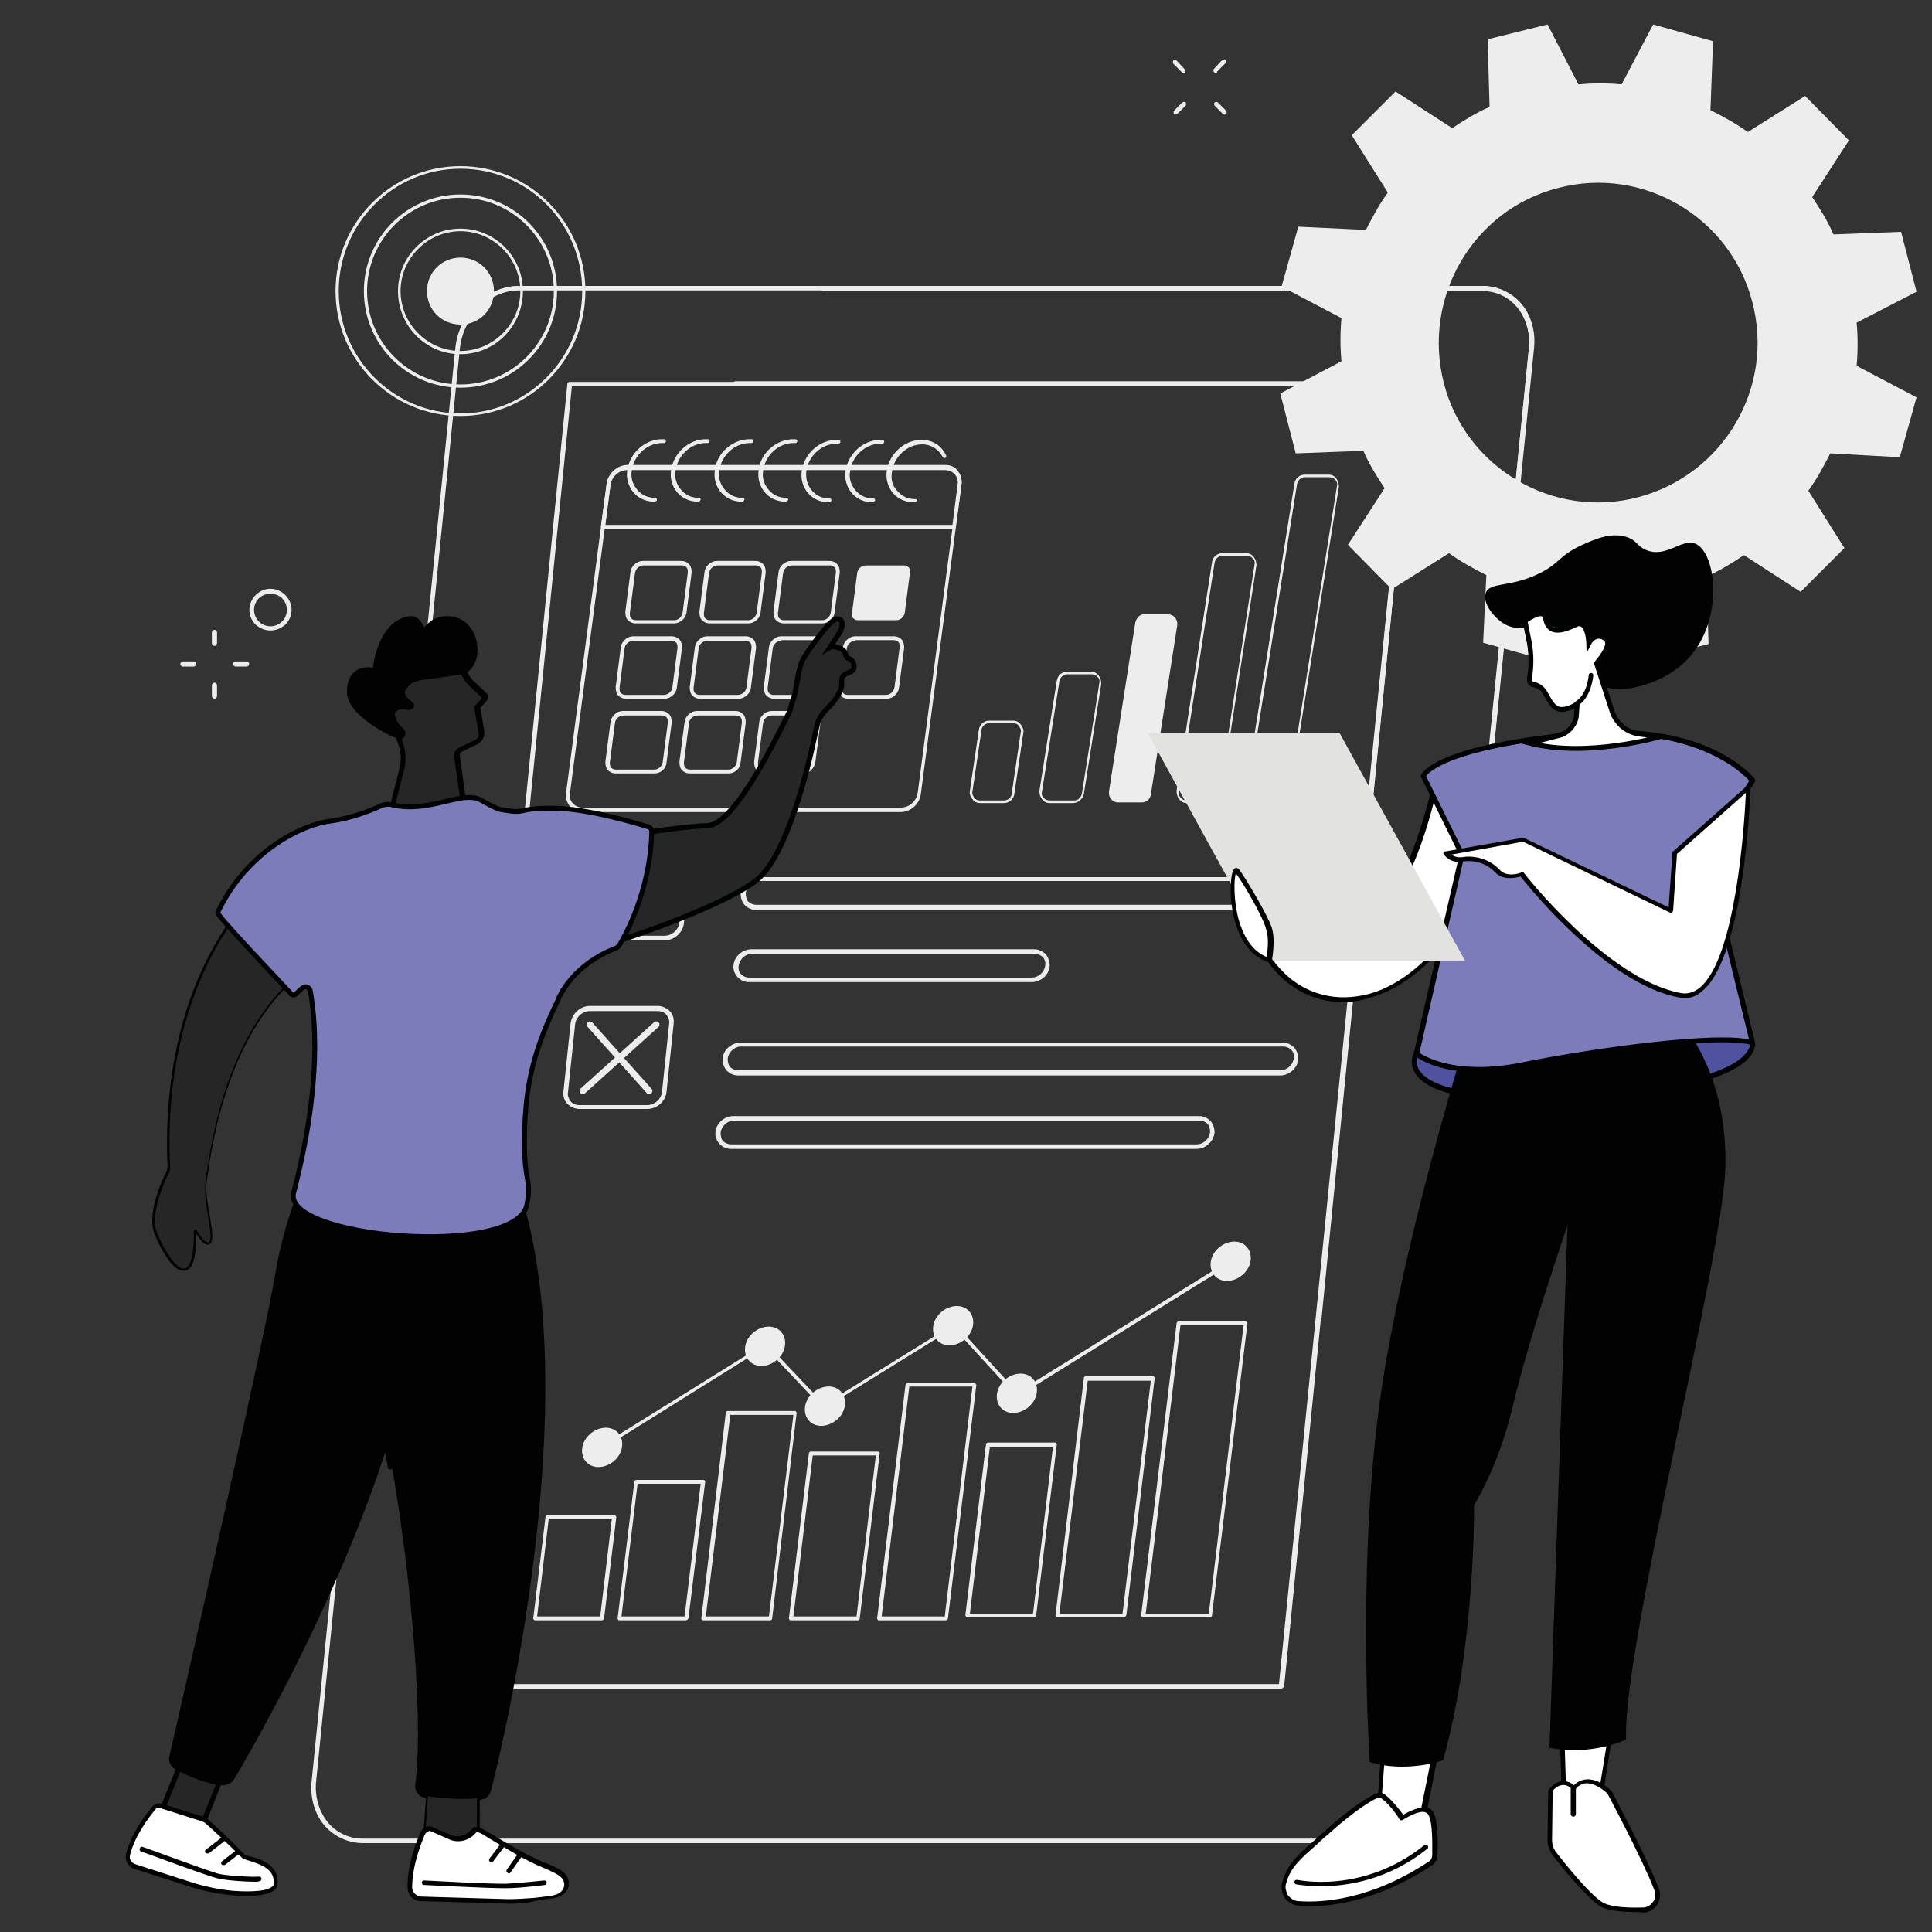 <?xml version="1.0" encoding="utf-8"?>
<!-- Generator: Adobe Illustrator 26.5.0, SVG Export Plug-In . SVG Version: 6.00 Build 0)  -->
<svg version="1.1" id="Layer_1" xmlns="http://www.w3.org/2000/svg" xmlns:xlink="http://www.w3.org/1999/xlink" x="0px" y="0px"
	 viewBox="0 0 300 300" style="enable-background:new 0 0 300 300;" xml:space="preserve">
<rect x="0" y="0" width="300" height="300" fill="#333333" stroke="none"/>
<style type="text/css">
	.st0{fill:#EDEDED;}
	.st1{fill:none;}
	.st2{fill:#020203;}
	.st3{fill:#FFFFFF;}
	.st4{fill:#FFFFFF;stroke:#000000;stroke-miterlimit:10;}
	.st5{fill:#262626;}
	.st6{fill:#262626;stroke:#010202;stroke-width:0.8;stroke-miterlimit:10;}
	.st7{fill:#262626;stroke:#010202;stroke-width:0.75;stroke-miterlimit:10;}
	.st8{fill:#7C7CBA;stroke:#010202;stroke-width:0.75;stroke-miterlimit:10;}
	.st9{fill:#EDEDED;stroke:#EDEDED;stroke-linecap:round;stroke-linejoin:round;stroke-miterlimit:10;}
	.st10{fill:#4F529F;stroke:#010202;stroke-width:0.75;stroke-miterlimit:10;}
	.st11{clip-path:url(#SVGID_00000014613622479275903970000011767081053928900783_);}
	.st12{fill:#E2E2E1;}
	.st13{fill:#FFFFFF;stroke:#010202;stroke-width:0.75;stroke-miterlimit:10;}
</style>
<path class="st0" d="M71.5,26.2c-10.4,0-18.9,8.5-18.9,19c0,10.5,8.5,19,18.9,19c10.4,0,18.9-8.5,18.9-19
	C90.4,34.7,82,26.2,71.5,26.2z M71.5,64.6c-10.7,0-19.4-8.7-19.4-19.4c0-10.7,8.7-19.4,19.4-19.4c10.7,0,19.4,8.7,19.4,19.4
	C90.9,55.9,82.2,64.6,71.5,64.6"/>
<path class="st0" d="M71.5,30.7c-8,0-14.5,6.5-14.5,14.5s6.5,14.5,14.5,14.5S86,53.2,86,45.2S79.5,30.7,71.5,30.7z M71.5,60.2
	c-8.3,0-15-6.7-15-15s6.7-15,15-15s15,6.7,15,15S79.8,60.2,71.5,60.2"/>
<path class="st0" d="M71.5,35.9c-5.1,0-9.3,4.2-9.3,9.3c0,5.1,4.2,9.3,9.3,9.3c5.1,0,9.3-4.2,9.3-9.3C80.8,40.1,76.6,35.9,71.5,35.9
	z M71.5,55c-5.4,0-9.7-4.4-9.7-9.8c0-5.4,4.4-9.7,9.7-9.7c5.4,0,9.7,4.4,9.7,9.7C81.2,50.6,76.9,55,71.5,55"/>
<path class="st0" d="M66.3,45.2c0-2.9,2.3-5.2,5.2-5.2c2.9,0,5.2,2.3,5.2,5.2s-2.3,5.2-5.2,5.2C68.6,50.4,66.3,48.1,66.3,45.2"/>
<path class="st0" d="M241.9,29.2c13.2-3.5,26.8,4.5,30.2,17.7c3.5,13.3-4.5,26.8-17.7,30.3c-13.2,3.5-26.8-4.5-30.2-17.7
	C220.8,46.2,228.7,32.6,241.9,29.2z M198.8,61.1l2.4,9.3l10.5-0.4c0.9,2.1,2.1,4,3.3,5.8l-5.7,8.8l6.8,6.9l8.9-5.6
	c1.8,1.3,3.8,2.4,5.8,3.4l-0.5,10.5l9.3,2.6l4.9-9.3c2.2,0.2,4.4,0.2,6.7,0l4.8,9.3l9.3-2.4l-0.3-10.5c2.1-0.9,4-2.1,5.8-3.3
	l8.8,5.7l6.8-6.8l-5.6-8.9c1.3-1.8,2.4-3.8,3.4-5.8L295,71l2.6-9.3l-9.3-4.9c0.2-2.2,0.2-4.5,0-6.7l9.3-4.8l-2.4-9.3l-10.5,0.4
	c-0.9-2.1-2.1-4-3.3-5.8l5.7-8.8l-6.8-6.9l-8.9,5.6c-1.8-1.3-3.8-2.4-5.8-3.4L266,6.4l-9.3-2.6l-4.9,9.3c-2.2-0.2-4.4-0.2-6.7,0
	l-4.8-9.3L231,6.1l0.3,10.5c-2.1,0.9-4,2.1-5.8,3.3l-8.8-5.7l-6.8,6.8l5.6,8.9c-1.3,1.8-2.4,3.8-3.4,5.8l-10.5-0.5l-2.6,9.3l9.3,4.9
	c-0.2,2.2-0.2,4.5,0,6.7L198.8,61.1"/>
<path class="st1" d="M199,261.8H68.3L88.5,59.7h130.7L199,261.8"/>
<g>
	<path class="st0" d="M201.2,75.1L201.2,75.1L201.2,75.1z M202.6,74.1c-0.6,0-1.1,0.5-1.2,1.1l-7.6,47.7c-0.1,0.4,0,0.8,0.3,1
		c0.2,0.3,0.6,0.4,1,0.4h3.7c0.6,0,1.1-0.5,1.2-1.1l7.6-47.7c0.1-0.4,0-0.8-0.3-1c-0.2-0.3-0.6-0.4-1-0.4H202.6z M198.7,124.7H195
		c-0.5,0-0.9-0.2-1.2-0.6c-0.3-0.4-0.4-0.8-0.4-1.3l7.6-47.7c0.1-0.8,0.8-1.4,1.6-1.4h3.7c0.5,0,0.9,0.2,1.2,0.6
		c0.3,0.4,0.4,0.8,0.4,1.3l-7.6,47.7C200.2,124.1,199.5,124.7,198.7,124.7"/>
	<path class="st0" d="M80.5,45.1c-4.5,0-8.6,4.1-9.1,9.1L49.1,276.5c-0.3,2.5,0.5,5,2,6.7c1.4,1.5,3.2,2.3,5.2,2.3H206
		c4.5,0,8.6-4.1,9.1-9.1l22.3-222.3c0.3-2.5-0.5-5-2-6.7c-1.4-1.5-3.2-2.3-5.2-2.3H80.5z M206,286.2H56.4c-2.2,0-4.3-0.9-5.8-2.5
		c-1.7-1.8-2.5-4.5-2.2-7.2L70.7,54.1c0.5-5.3,4.9-9.7,9.8-9.7h149.7c2.2,0,4.3,0.9,5.8,2.5c1.7,1.8,2.5,4.5,2.2,7.2l-22.3,222.3
		C215.3,281.9,210.9,286.2,206,286.2"/>
	<path class="st0" d="M68.6,261.5h130L218.8,60h-130L68.6,261.5z M199,262.2H68.3c-0.1,0-0.2,0-0.3-0.1c-0.1-0.1-0.1-0.2-0.1-0.3
		L88.1,59.6c0-0.2,0.2-0.3,0.4-0.3h130.7c0.1,0,0.2,0,0.3,0.1c0.1,0.1,0.1,0.2,0.1,0.3l-20.2,202.2C199.3,262,199.1,262.2,199,262.2
		"/>
	<path class="st0" d="M204.9,205.2C204.8,205.2,204.8,205.2,204.9,205.2c-0.2,0-0.4-0.2-0.4-0.4L218.8,60H114.2
		c-0.2,0-0.4-0.2-0.4-0.4c0-0.2,0.2-0.4,0.4-0.4h105c0.1,0,0.2,0,0.3,0.1c0.1,0.1,0.1,0.2,0.1,0.3l-14.4,145.2
		C205.2,205.1,205,205.2,204.9,205.2"/>
	<path class="st0" d="M94,81.5h53.9l0.8-6.3c0.1-0.6-0.1-1.2-0.5-1.6c-0.4-0.4-0.9-0.6-1.5-0.6H97.4c-1.3,0-2.4,1-2.6,2.3L94,81.5z
		 M148.2,82.1H93.6c-0.1,0-0.2,0-0.2-0.1c-0.1-0.1-0.1-0.2-0.1-0.2l0.9-6.6c0.2-1.6,1.7-2.9,3.2-2.9h49.4c0.8,0,1.5,0.3,1.9,0.9
		c0.5,0.6,0.7,1.3,0.6,2.1l-0.9,6.6C148.4,82,148.3,82.1,148.2,82.1"/>
	<path class="st0" d="M97.4,72.9c-1.3,0-2.4,1-2.6,2.3l-6.3,48c-0.1,0.6,0.1,1.2,0.5,1.6c0.4,0.4,0.9,0.6,1.5,0.6h49.4
		c1.3,0,2.4-1,2.6-2.3l6.3-48c0.1-0.6-0.1-1.2-0.5-1.6c-0.4-0.4-0.9-0.6-1.5-0.6H97.4z M139.8,126.1H90.4c-0.8,0-1.5-0.3-1.9-0.9
		c-0.5-0.6-0.7-1.3-0.6-2.1l6.3-48c0.2-1.6,1.7-2.9,3.2-2.9h49.4c0.8,0,1.5,0.3,1.9,0.9c0.5,0.6,0.7,1.3,0.6,2.1l-6.3,48
		C142.8,124.9,141.4,126.1,139.8,126.1"/>
	<path class="st0" d="M98.3,99.5c-0.6,0-1.2,0.5-1.3,1.1l-0.8,6.2c0,0.3,0,0.6,0.2,0.8c0.2,0.2,0.4,0.3,0.7,0.3h6
		c0.6,0,1.2-0.5,1.3-1.1l0.8-6.2c0-0.3,0-0.6-0.2-0.8c-0.2-0.2-0.4-0.3-0.7-0.3H98.3z M103.2,108.5h-6c-0.5,0-0.9-0.2-1.2-0.5
		c-0.3-0.3-0.4-0.8-0.4-1.3l0.8-6.2c0.1-0.9,1-1.7,1.9-1.7h6c0.5,0,0.9,0.2,1.2,0.5c0.3,0.3,0.4,0.8,0.4,1.3l-0.8,6.2
		C105,107.7,104.1,108.5,103.2,108.5"/>
	<path class="st0" d="M109.8,99.5c-0.6,0-1.2,0.5-1.3,1.1l-0.8,6.2c0,0.3,0,0.6,0.2,0.8c0.2,0.2,0.4,0.3,0.7,0.3h6
		c0.6,0,1.2-0.5,1.3-1.1l0.8-6.2c0-0.3,0-0.6-0.2-0.8c-0.2-0.2-0.4-0.3-0.7-0.3H109.8z M114.7,108.5h-6c-0.5,0-0.9-0.2-1.2-0.5
		c-0.3-0.3-0.4-0.8-0.4-1.3l0.8-6.2c0.1-0.9,1-1.7,1.9-1.7h6c0.5,0,0.9,0.2,1.2,0.5c0.3,0.3,0.4,0.8,0.4,1.3l-0.8,6.2
		C116.5,107.7,115.6,108.5,114.7,108.5"/>
	<path class="st0" d="M121.3,99.5c-0.6,0-1.2,0.5-1.3,1.1l-0.8,6.2c0,0.3,0,0.6,0.2,0.8c0.2,0.2,0.4,0.3,0.7,0.3h6
		c0.6,0,1.2-0.5,1.3-1.2l0.8-6.2c0-0.3,0-0.6-0.2-0.8c-0.2-0.2-0.4-0.3-0.7-0.3H121.3z M126.2,108.5h-6c-0.5,0-0.9-0.2-1.2-0.5
		c-0.3-0.3-0.4-0.8-0.4-1.3l0.8-6.2c0.1-0.9,1-1.7,1.9-1.7h6c0.5,0,0.9,0.2,1.2,0.5c0.3,0.3,0.4,0.8,0.4,1.3l-0.8,6.2
		C128,107.7,127.1,108.5,126.2,108.5"/>
	<path class="st0" d="M132.8,99.5c-0.6,0-1.2,0.5-1.3,1.1l-0.8,6.2c0,0.3,0,0.6,0.2,0.8c0.2,0.2,0.4,0.3,0.7,0.3h6
		c0.6,0,1.2-0.5,1.3-1.2l0.8-6.2c0-0.3,0-0.6-0.2-0.8c-0.2-0.2-0.4-0.3-0.7-0.3H132.8z M137.7,108.5h-6c-0.5,0-0.9-0.2-1.2-0.5
		c-0.3-0.3-0.4-0.8-0.4-1.3l0.8-6.2c0.1-0.9,1-1.7,1.9-1.7h6c0.5,0,0.9,0.2,1.2,0.5c0.3,0.3,0.4,0.8,0.4,1.3l-0.8,6.2
		C139.5,107.7,138.6,108.5,137.7,108.5"/>
	<path class="st0" d="M96.8,111.1c-0.6,0-1.2,0.5-1.3,1.1l-0.8,6.2c0,0.3,0,0.6,0.2,0.8c0.2,0.2,0.4,0.3,0.7,0.3h6
		c0.6,0,1.2-0.5,1.3-1.1l0.8-6.2c0-0.3,0-0.6-0.2-0.8c-0.2-0.2-0.4-0.3-0.7-0.3H96.8z M101.6,120.1h-6c-0.5,0-0.9-0.2-1.2-0.5
		c-0.3-0.3-0.4-0.8-0.4-1.3l0.8-6.2c0.1-0.9,1-1.7,1.9-1.7h6c0.5,0,0.9,0.2,1.2,0.5c0.3,0.3,0.4,0.8,0.4,1.3l-0.8,6.2
		C103.4,119.4,102.6,120.1,101.6,120.1"/>
	<path class="st0" d="M108.3,111.1c-0.6,0-1.2,0.5-1.3,1.1l-0.8,6.2c0,0.3,0,0.6,0.2,0.8c0.2,0.2,0.4,0.3,0.7,0.3h6
		c0.6,0,1.2-0.5,1.3-1.1l0.8-6.2c0-0.3,0-0.6-0.2-0.8c-0.2-0.2-0.4-0.3-0.7-0.3H108.3z M113.1,120.1h-6c-0.5,0-0.9-0.2-1.2-0.5
		c-0.3-0.3-0.4-0.8-0.4-1.3l0.8-6.2c0.1-0.9,1-1.7,1.9-1.7h6c0.5,0,0.9,0.2,1.2,0.5c0.3,0.3,0.4,0.8,0.4,1.3l-0.8,6.2
		C114.9,119.4,114.1,120.1,113.1,120.1"/>
	<path class="st0" d="M119.8,111.1c-0.6,0-1.2,0.5-1.3,1.1l-0.8,6.2c0,0.3,0,0.6,0.2,0.8c0.2,0.2,0.4,0.3,0.7,0.3h6
		c0.6,0,1.2-0.5,1.3-1.1l0.8-6.2c0-0.3,0-0.6-0.2-0.8c-0.2-0.2-0.4-0.3-0.7-0.3H119.8z M124.7,120.1h-6c-0.5,0-0.9-0.2-1.2-0.5
		c-0.3-0.3-0.4-0.8-0.4-1.3l0.8-6.2c0.1-0.9,1-1.7,1.9-1.7h6c0.5,0,0.9,0.2,1.2,0.5c0.3,0.3,0.4,0.8,0.4,1.3l-0.8,6.2
		C126.4,119.4,125.6,120.1,124.7,120.1"/>
	<path class="st0" d="M99.9,87.8c-0.6,0-1.2,0.5-1.3,1.2l-0.8,6.2c0,0.3,0,0.6,0.2,0.8c0.2,0.2,0.4,0.3,0.7,0.3h6
		c0.6,0,1.2-0.5,1.3-1.2l0.8-6.2c0-0.3,0-0.6-0.2-0.8c-0.2-0.2-0.4-0.3-0.7-0.3H99.9z M104.7,96.8h-6c-0.5,0-0.9-0.2-1.2-0.5
		c-0.3-0.3-0.4-0.8-0.4-1.3l0.8-6.2c0.1-0.9,1-1.7,1.9-1.7h6c0.5,0,0.9,0.2,1.2,0.5c0.3,0.3,0.4,0.8,0.4,1.3l-0.8,6.2
		C106.5,96,105.6,96.8,104.7,96.8"/>
	<path class="st0" d="M111.4,87.8c-0.6,0-1.2,0.5-1.3,1.2l-0.8,6.2c0,0.3,0,0.6,0.2,0.8c0.2,0.2,0.4,0.3,0.7,0.3h6
		c0.6,0,1.2-0.5,1.3-1.2l0.8-6.2c0-0.3,0-0.6-0.2-0.8c-0.2-0.2-0.4-0.3-0.7-0.3H111.4z M116.2,96.8h-6c-0.5,0-0.9-0.2-1.2-0.5
		c-0.3-0.3-0.4-0.8-0.4-1.3l0.8-6.2c0.1-0.9,1-1.7,1.9-1.7h6c0.5,0,0.9,0.2,1.2,0.5c0.3,0.3,0.4,0.8,0.4,1.3l-0.8,6.2
		C118,96,117.2,96.8,116.2,96.8"/>
	<path class="st0" d="M122.9,87.8c-0.6,0-1.2,0.5-1.3,1.2l-0.8,6.2c0,0.3,0,0.6,0.2,0.8c0.2,0.2,0.4,0.3,0.7,0.3h6
		c0.6,0,1.2-0.5,1.3-1.2l0.8-6.2c0-0.3,0-0.6-0.2-0.8c-0.2-0.2-0.4-0.3-0.7-0.3H122.9z M127.7,96.8h-6c-0.5,0-0.9-0.2-1.2-0.5
		c-0.3-0.3-0.4-0.8-0.4-1.3l0.8-6.2c0.1-0.9,1-1.7,1.9-1.7h6c0.5,0,0.9,0.2,1.2,0.5c0.3,0.3,0.4,0.8,0.4,1.3l-0.8,6.2
		C129.5,96,128.7,96.8,127.7,96.8"/>
	<path class="st0" d="M134.4,87.8c-0.6,0-1.2,0.5-1.3,1.2l-0.8,6.2c0,0.3,0,0.6,0.2,0.8c0.2,0.2,0.4,0.3,0.7,0.3h6
		c0.6,0,1.2-0.5,1.3-1.2l0.8-6.2c0-0.3,0-0.6-0.2-0.8c-0.2-0.2-0.4-0.3-0.7-0.3H134.4z"/>
	<path class="st0" d="M101.6,77.9c-1.3,0-2.4-0.5-3.2-1.4c-0.8-0.9-1.2-2.2-1-3.5c0.4-2.7,2.8-4.8,5.4-4.8c0.1,0,0.2,0,0.3,0
		c0.2,0,0.3,0.2,0.3,0.3c0,0.2-0.2,0.3-0.3,0.3c-0.1,0-0.2,0-0.3,0c-2.3,0-4.4,1.9-4.7,4.3c-0.2,1.2,0.2,2.2,0.9,3
		c0.7,0.8,1.6,1.2,2.7,1.2c0.2,0,0.3,0.1,0.3,0.3S101.8,77.9,101.6,77.9"/>
	<path class="st0" d="M108.4,77.9L108.4,77.9c-1.3,0-2.4-0.5-3.2-1.4c-0.8-0.9-1.2-2.2-1-3.5c0.4-2.7,2.8-4.8,5.4-4.8
		c0.1,0,0.2,0,0.3,0c0.2,0,0.3,0.2,0.3,0.3c0,0.2-0.2,0.3-0.3,0.3c-0.1,0-0.2,0-0.3,0c-2.3,0-4.4,1.9-4.7,4.3
		c-0.2,1.2,0.2,2.2,0.9,3c0.7,0.8,1.6,1.2,2.7,1.2c0.2,0,0.3,0.1,0.3,0.3C108.7,77.8,108.6,77.9,108.4,77.9"/>
	<path class="st0" d="M115.2,77.9c-1.3,0-2.4-0.5-3.2-1.4c-0.8-0.9-1.2-2.2-1-3.5c0.3-2.7,2.8-4.8,5.4-4.8c0.1,0,0.2,0,0.3,0
		c0.2,0,0.3,0.2,0.3,0.3c0,0.2-0.2,0.3-0.3,0.3c-0.1,0-0.2,0-0.3,0c-2.3,0-4.4,1.9-4.7,4.3c-0.2,1.2,0.2,2.2,0.9,3
		c0.7,0.8,1.6,1.2,2.7,1.2c0.2,0,0.3,0.1,0.3,0.3C115.5,77.8,115.4,77.9,115.2,77.9"/>
	<path class="st0" d="M122,77.9c-1.3,0-2.4-0.5-3.2-1.4c-0.8-0.9-1.2-2.2-1-3.5c0.3-2.7,2.8-4.8,5.4-4.8c0.1,0,0.2,0,0.3,0
		c0.2,0,0.3,0.2,0.3,0.3c0,0.2-0.2,0.3-0.3,0.3c-0.1,0-0.2,0-0.3,0c-2.3,0-4.4,1.9-4.7,4.3c-0.2,1.2,0.2,2.2,0.9,3
		c0.7,0.8,1.6,1.2,2.7,1.2c0.2,0,0.3,0.1,0.3,0.3C122.3,77.8,122.1,77.9,122,77.9"/>
	<path class="st0" d="M128.7,78c-1.3,0-2.4-0.5-3.2-1.4c-0.8-0.9-1.2-2.2-1-3.5c0.4-2.7,2.8-4.8,5.4-4.8c0.1,0,0.2,0,0.3,0
		c0.2,0,0.3,0.2,0.3,0.3c0,0.2-0.2,0.3-0.3,0.3c-0.1,0-0.2,0-0.3,0c-2.3,0-4.4,1.9-4.7,4.3c-0.1,1.2,0.2,2.2,0.9,3
		c0.7,0.8,1.6,1.2,2.7,1.2c0.2,0,0.3,0.1,0.3,0.3C129.1,77.8,128.9,78,128.7,78"/>
	<path class="st0" d="M135.5,78c-1.3,0-2.4-0.5-3.2-1.4c-0.8-0.9-1.2-2.2-1-3.5c0.4-2.7,2.8-4.8,5.4-4.8c0.1,0,0.2,0,0.3,0
		c0.2,0,0.3,0.2,0.3,0.3c0,0.2-0.2,0.3-0.3,0.3c-0.1,0-0.2,0-0.3,0c-2.3,0-4.4,1.9-4.7,4.3c-0.2,1.2,0.2,2.2,0.9,3
		c0.7,0.8,1.6,1.2,2.7,1.2c0.2,0,0.3,0.1,0.3,0.3C135.8,77.8,135.7,78,135.5,78"/>
	<path class="st0" d="M141.9,78c-1.3,0-2.4-0.5-3.2-1.4c-0.8-0.9-1.2-2.2-1-3.5c0.4-2.7,2.8-4.8,5.4-4.8c0,0,0,0,0,0
		c1.7,0,3.1,0.9,3.8,2.4c0.1,0.2,0,0.3-0.1,0.4c-0.2,0.1-0.3,0-0.4-0.1c-0.6-1.2-1.8-2-3.2-2c0,0,0,0,0,0c-2.3,0-4.4,1.9-4.7,4.3
		c-0.2,1.2,0.1,2.2,0.9,3c0.7,0.8,1.6,1.2,2.7,1.2c0.2,0,0.3,0.1,0.3,0.3C142.2,77.9,142.1,78,141.9,78"/>
	<path class="st0" d="M183.8,11.3c-0.1,0-0.2,0-0.3-0.1l-1.3-1.3c-0.1-0.1-0.1-0.4,0-0.5c0.1-0.1,0.4-0.1,0.5,0l1.3,1.4
		c0.1,0.1,0.1,0.4,0,0.5C184,11.3,183.9,11.3,183.8,11.3"/>
	<path class="st0" d="M190.2,17.8c-0.1,0-0.2,0-0.3-0.1l-1.3-1.3c-0.1-0.1-0.1-0.4,0-0.5c0.1-0.1,0.4-0.1,0.5,0l1.3,1.3
		c0.1,0.1,0.1,0.4,0,0.5C190.3,17.7,190.2,17.8,190.2,17.8"/>
	<path class="st0" d="M182.5,17.8c-0.1,0-0.2,0-0.2-0.1c-0.1-0.1-0.1-0.4,0-0.5l1.3-1.3c0.1-0.1,0.4-0.1,0.5,0
		c0.1,0.1,0.1,0.4,0,0.5l-1.3,1.3C182.6,17.7,182.6,17.8,182.5,17.8"/>
	<path class="st0" d="M188.8,11.3c-0.1,0-0.2,0-0.3-0.1c-0.1-0.1-0.1-0.4,0-0.5l1.3-1.4c0.1-0.1,0.4-0.1,0.5,0s0.1,0.4,0,0.5
		l-1.3,1.3C189,11.3,188.9,11.3,188.8,11.3"/>
	<path class="st0" d="M30.1,103.5l-1.7,0c-0.2,0-0.4-0.2-0.4-0.4c0-0.2,0.2-0.3,0.4-0.4l1.7,0c0.2,0,0.4,0.2,0.4,0.4
		C30.4,103.3,30.3,103.5,30.1,103.5"/>
	<path class="st0" d="M38.3,103.5C38.3,103.5,38.3,103.5,38.3,103.5l-1.7,0c-0.2,0-0.4-0.2-0.4-0.4c0-0.2,0.2-0.4,0.4-0.4
		c0,0,0,0,0,0l1.7,0c0.2,0,0.4,0.2,0.4,0.4C38.6,103.4,38.5,103.5,38.3,103.5"/>
	<path class="st0" d="M33.3,108.5c-0.2,0-0.4-0.2-0.4-0.4l0-1.7c0-0.2,0.2-0.4,0.4-0.4c0,0,0,0,0,0c0.2,0,0.4,0.2,0.4,0.4l0,1.7
		C33.7,108.3,33.5,108.5,33.3,108.5C33.3,108.5,33.3,108.5,33.3,108.5"/>
	<path class="st0" d="M33.3,100.3c-0.2,0-0.4-0.2-0.4-0.4l0-1.7c0-0.2,0.2-0.4,0.4-0.4s0.4,0.2,0.4,0.4l0,1.7
		C33.6,100.1,33.5,100.3,33.3,100.3C33.3,100.3,33.3,100.3,33.3,100.3"/>
	<path class="st0" d="M42,92.2c-0.6,0-1.3,0.2-1.8,0.7c-1,1-1,2.6,0,3.6s2.6,1,3.6,0c1-1,1-2.6,0-3.6C43.3,92.4,42.6,92.2,42,92.2z
		 M42,97.9c-0.8,0-1.6-0.3-2.3-0.9c-1.3-1.3-1.3-3.3,0-4.6c1.3-1.3,3.3-1.3,4.6,0c1.3,1.3,1.3,3.3,0,4.6
		C43.6,97.6,42.8,97.9,42,97.9"/>
	<path class="st0" d="M94.3,130.7c-1.1,0-2.2,0.9-2.3,2.1l-1.1,10.5c-0.1,0.5,0.1,1,0.4,1.4c0.3,0.4,0.8,0.6,1.4,0.6h10.5
		c1.1,0,2.2-0.9,2.3-2.1l1.1-10.5c0.1-0.5-0.1-1-0.4-1.4c-0.3-0.4-0.8-0.6-1.4-0.6H94.3z M103.3,146H92.7c-0.7,0-1.4-0.3-1.9-0.8
		c-0.5-0.5-0.7-1.2-0.6-2l1.1-10.5c0.2-1.5,1.5-2.7,3-2.7h10.5c0.7,0,1.4,0.3,1.9,0.8c0.5,0.5,0.7,1.2,0.6,2l-1.1,10.5
		C106.1,144.7,104.8,146,103.3,146"/>
	<path class="st0" d="M91.6,157c-1.1,0-2.2,0.9-2.3,2.1l-1.1,10.5c-0.1,0.5,0.1,1,0.4,1.4c0.3,0.4,0.8,0.6,1.4,0.6h10.5
		c1.1,0,2.2-0.9,2.3-2.1l1.1-10.5c0.1-0.5-0.1-1-0.4-1.4c-0.3-0.4-0.8-0.6-1.4-0.6H91.6z M100.5,172.2H90c-0.7,0-1.4-0.3-1.9-0.8
		c-0.5-0.5-0.7-1.2-0.6-2l1.1-10.5c0.2-1.5,1.5-2.7,3-2.7h10.5c0.7,0,1.4,0.3,1.9,0.8c0.5,0.5,0.7,1.2,0.6,2l-1.1,10.5
		C103.4,171,102,172.2,100.5,172.2"/>
	<path class="st0" d="M117.9,136.8c-1.1,0-2,0.9-2.1,1.9c0,0.5,0.1,1,0.4,1.3c0.3,0.3,0.8,0.5,1.2,0.5h78c1.1,0,2-0.9,2.1-1.9
		c0-0.5-0.1-1-0.4-1.3c-0.3-0.3-0.8-0.5-1.2-0.5H117.9z M195.4,141.3h-78c-0.7,0-1.3-0.3-1.8-0.8c-0.4-0.5-0.6-1.1-0.6-1.8
		c0.1-1.4,1.4-2.5,2.8-2.5h78c0.7,0,1.3,0.3,1.8,0.8c0.4,0.5,0.6,1.2,0.6,1.8C198.1,140.1,196.8,141.3,195.4,141.3"/>
	<path class="st0" d="M116.8,148.1c-1.1,0-2,0.9-2.1,1.9c-0.1,0.5,0.1,1,0.4,1.3c0.3,0.3,0.8,0.5,1.2,0.5h43.9c1.1,0,2-0.9,2.1-1.9
		c0.1-0.5-0.1-1-0.4-1.3c-0.3-0.3-0.8-0.5-1.2-0.5H116.8z M160.2,152.5h-43.9c-0.7,0-1.3-0.3-1.8-0.8c-0.4-0.5-0.7-1.1-0.6-1.8
		c0.1-1.4,1.4-2.5,2.8-2.5h43.9c0.7,0,1.3,0.3,1.8,0.8c0.4,0.5,0.6,1.1,0.6,1.8C162.9,151.4,161.6,152.5,160.2,152.5"/>
	<path class="st0" d="M115.1,162.5c-1.1,0-2,0.9-2.1,1.9c0,0.5,0.1,1,0.4,1.3c0.3,0.3,0.8,0.5,1.2,0.5h84.2c1.1,0,2-0.9,2.1-1.9
		c0.1-0.5-0.1-1-0.4-1.3c-0.3-0.3-0.8-0.5-1.2-0.5H115.1z M198.8,167h-84.2c-0.7,0-1.3-0.3-1.8-0.8c-0.4-0.5-0.6-1.1-0.6-1.8
		c0.1-1.4,1.4-2.5,2.8-2.5h84.2c0.7,0,1.3,0.3,1.8,0.8c0.4,0.5,0.6,1.1,0.6,1.8C201.5,165.8,200.2,167,198.8,167"/>
	<path class="st0" d="M114,174c-1.1,0-2,0.9-2.1,1.9c0,0.5,0.1,1,0.4,1.3c0.3,0.3,0.8,0.5,1.2,0.5h72.3c1.1,0,2-0.9,2.1-1.9
		c0-0.5-0.1-1-0.4-1.3c-0.3-0.3-0.8-0.5-1.2-0.5H114z M185.8,178.4h-72.3c-0.7,0-1.3-0.3-1.8-0.8c-0.4-0.5-0.7-1.1-0.6-1.8
		c0.1-1.4,1.4-2.5,2.8-2.5h72.3c0.7,0,1.3,0.3,1.8,0.8c0.4,0.5,0.6,1.1,0.6,1.8C188.4,177.3,187.2,178.4,185.8,178.4"/>
	<path class="st0" d="M222.5,208.8C222.5,208.8,222.5,208.8,222.5,208.8c-0.2,0-0.4-0.2-0.4-0.4l15.3-154.2c0.3-2.5-0.5-5-2-6.7
		c-1.4-1.5-3.2-2.3-5.2-2.3H127.9c-0.2,0-0.4-0.2-0.4-0.4c0-0.2,0.2-0.4,0.4-0.4h102.2c2.2,0,4.3,0.9,5.8,2.5
		c1.7,1.8,2.5,4.5,2.2,7.2l-15.3,154.2C222.8,208.6,222.7,208.8,222.5,208.8"/>
	<path class="st2" d="M66.3,286.4l7.4,0.5l0-10.9l-6.7,0L66.3,286.4z M74.1,287.6C74.1,287.6,74.1,287.6,74.1,287.6l-8.2-0.5
		c-0.1,0-0.2,0-0.2-0.1c-0.1-0.1-0.1-0.2-0.1-0.3l0.8-11.1c0-0.2,0.2-0.3,0.4-0.3h0l7.4,0c0.1,0,0.2,0,0.2,0.1
		c0.1,0.1,0.1,0.2,0.1,0.3l0,11.6c0,0.1,0,0.2-0.1,0.3C74.3,287.5,74.2,287.6,74.1,287.6"/>
	<path class="st2" d="M60.6,228.2c-0.2,0-0.3-0.1-0.4-0.3c0-0.1-0.9-6.9-3.8-13.6c-2.7-6.4-2.2-14.6-2.2-14.7c0-0.2,0.2-0.3,0.4-0.3
		c0.2,0,0.3,0.2,0.3,0.4c0,0.1-0.5,8.2,2.2,14.4c2.9,6.8,3.8,13.7,3.8,13.8C61,228,60.8,228.2,60.6,228.2
		C60.6,228.2,60.6,228.2,60.6,228.2"/>
	<path class="st3" d="M72.9,127.8c0,0,6.1-1.1,10.4-1.3"/>
	<path class="st2" d="M40.5,137.7L40.5,137.7L40.5,137.7z M40.7,137.9 M40.6,138.1c-12.4,13.3-14.4,30.6-13.9,42.9
		c0,0.4,0,0.8-0.2,1.2c-0.7,1.5-3,6.4-1.9,9.2c1.1,2.6,2.9,5.4,3.9,5.2c0.3-0.1,1.1-0.6,1.1-5.4c0-0.3,0.2-0.5,0.4-0.6
		c0.3-0.1,0.5,0,0.7,0.3c0.8,1.4,1.2,1.6,1.3,1.7c0.2-0.3-0.1-2.2-0.3-3.4c-0.3-1.9-0.7-4-0.5-5.7c3.1-25,13.7-32.2,18.2-35.2
		c0.3-0.2,0.6-0.4,0.9-0.6C46.9,144.1,41.7,138.9,40.6,138.1z M28.4,197.3c-2.1,0-4.4-5.6-4.4-5.7c-1.2-3,0.9-7.8,1.9-9.8
		c0.1-0.2,0.1-0.5,0.1-0.8c-0.5-12.4,1.5-30,14.1-43.5l0.1-0.1c0.1-0.1,0.2-0.1,0.3-0.1c0.2,0,0.7,0,10.7,10
		c0.1,0.1,0.1,0.2,0.1,0.3c0,0.1-0.1,0.2-0.1,0.3c-0.3,0.3-0.8,0.5-1.2,0.9c-4.4,3-14.7,10-17.9,34.7c-0.2,1.6,0.2,3.6,0.5,5.5
		c0.4,2.3,0.6,3.8-0.1,4.2c-0.5,0.3-1.2-0.3-2-1.6c0,3.7-0.6,5.5-1.7,5.7C28.6,197.3,28.5,197.3,28.4,197.3"/>
	<path class="st2" d="M61.3,125.7c2.8,0.3,5.7,0,8.4-0.8l1.8-0.6l-0.9-6.8c-0.1-0.6,0.3-1.2,0.8-1.5l2.5-1.2c0.4-0.2,0.6-0.6,0.5-1
		l-0.7-3.9c0-0.1,0-0.2,0.1-0.3l1-1.1c0.1-0.1,0.1-0.2,0-0.3l-2.2-2.1c-0.2-0.2-0.4-0.5-0.7-1c-0.3-0.5-1-1.6-1.2-1.7c0,0,0,0-0.1,0
		c-0.1,0-10.2,0-11.6,4.5c-0.3,1.1,0,2.4,0.8,3.3l1.1,1.3c1.3,1.4,2,3.2,2,5c0,0.7-0.1,1.3-0.2,2L61.3,125.7z M63.6,126.5
		c-0.9,0-1.9-0.1-2.8-0.2c-0.1,0-0.2-0.1-0.2-0.2c-0.1-0.1-0.1-0.2,0-0.3l1.7-6.7c0.1-0.6,0.2-1.2,0.2-1.8c0-1.6-0.7-3.2-1.9-4.5
		l-1.1-1.3c-1-1.1-1.4-2.6-1-4c1.5-4.9,11.3-5,12.2-5c0,0,0,0,0,0c0.6-0.1,1.1,0.7,2,2.1c0.2,0.4,0.5,0.8,0.6,0.9l2.2,2.1
		c0.3,0.3,0.4,0.9,0,1.3l-0.9,1l0.6,3.7c0.1,0.7-0.3,1.5-0.9,1.8l-2.5,1.2c-0.3,0.1-0.5,0.5-0.4,0.8l1,7.1c0,0.2-0.1,0.3-0.2,0.4
		l-2.1,0.7C67.9,126.2,65.7,126.5,63.6,126.5"/>
	<path class="st4" d="M89.6,114.5"/>
	<g>
		<path class="st5" d="M34.4,275.9l-3.5,8.9l-6.4-1.8l3.8-9.6L34.4,275.9"/>
		<path class="st2" d="M25,282.5l5.7,1.6l3.3-8.2l-5.4-2.3L25,282.5z M30.8,284.9C30.8,284.9,30.8,284.9,30.8,284.9l-6.5-1.8
			c-0.1,0-0.2-0.1-0.2-0.2c0-0.1,0-0.2,0-0.3L28,273c0-0.1,0.1-0.2,0.2-0.2c0.1,0,0.2,0,0.3,0l6.1,2.6c0.2,0.1,0.3,0.3,0.2,0.5
			l-3.5,8.9C31.1,284.8,31,284.9,30.8,284.9"/>
		<path class="st2" d="M60.2,222.7C60.2,222.7,60.2,222.7,60.2,222.7c0.2,0,0.3,0.1,0.3,0.3c3.3,15.8,6.1,42.9,4.6,54.2
			c-0.1,0.7,0.4,1.3,1,1.4c2.1,0.3,5.9,0.7,8.5,0.2c0.4-0.1,0.6-0.3,0.7-0.7c1.5-6.1,14.7-60.4,4.7-92.4l-12-0.9
			c-0.1,0-0.2-0.1-0.2-0.1c-0.1-0.1-0.1-0.2-0.1-0.3c0.3-1.9,0.3-2.7,0.3-3l-19-1.6c-0.7,1.4-4.5,9.5-5.8,17.9
			c-1.4,8.8-13.9,64.1-16.5,75.3c-0.1,0.5,0.1,1,0.6,1.3c1.5,0.8,4.4,2.2,6.9,2.4c0.6,0,1.1-0.2,1.4-0.7
			c2.7-4.6,16.6-28.7,24.1-53.1C59.9,222.8,60.1,222.7,60.2,222.7z M71.8,279.7c-2.1,0-4.3-0.3-5.7-0.5c-1-0.1-1.8-1.1-1.6-2.2
			c1.4-10.9-1.1-36.7-4.3-52.7c-7.6,24-21.1,47.4-23.8,51.9c-0.4,0.7-1.2,1.1-2,1c-2.6-0.2-5.6-1.6-7.2-2.5c-0.7-0.4-1.1-1.2-0.9-2
			c2.6-11.2,15.1-66.4,16.5-75.2c1.5-9.3,5.9-18.3,6-18.3c0.1-0.1,0.2-0.2,0.3-0.2l19.3,1.6c0.1,0,0.2,0,0.3,0
			c0.3,0.1,0.5,0.1,0,3.5l11.8,0.9c0.1,0,0.3,0.1,0.3,0.2c10.3,32.2-3,86.9-4.6,93c-0.2,0.6-0.7,1.1-1.3,1.2
			C74,279.7,72.9,279.7,71.8,279.7"/>
		<g>
			<path class="st3" d="M31.4,282.4l-6.3-2c-0.5-0.1-0.9,0-1.2,0.4c-1,1.2-3.1,4-4,7.1c-0.2,0.8,0.3,1.7,1.1,2l9,2.9
				c2,0.6,4,1,6.1,1.2c0,0,6.6,0.7,6.7-1.4c0.3-3.5-4.4-3.6-5-4.3c-2.3-2.4-4.7-4.6-5.6-5.4C32,282.6,31.7,282.5,31.4,282.4"/>
			<g>
				<path class="st5" d="M74.1,275.6l-0.1,11.6l-8.1-0.5l0.8-11.1L74.1,275.6"/>
				<path class="st3" d="M73.9,284.2l-0.5,0.5c-0.9,0.9-2.3,1.1-3.5,0.6l-3-1.3c-0.5,0-1,0.3-1.2,0.7c-0.7,1.5-2.1,5.1-2,8.5
					c0,0.9,0.8,1.7,1.7,1.7l13.6,0.4h0c1.4,0,2.6-0.1,4.1-0.2l2.5-0.4c0.5-0.1,1.1-0.2,1.6-0.5c0.7-0.4,1-1.2,0.9-1.9
					c-0.2-1.1-1-1.6-3.6-2.6c-3.9-1.6-8.1-4.6-9.6-5.3C74.5,284.2,74.2,284.2,73.9,284.2"/>
				<path class="st2" d="M66.8,284.3c-0.3,0-0.6,0.2-0.8,0.5c-0.6,1.4-2,4.9-2,8.3c0,0.7,0.6,1.3,1.3,1.4l13.6,0.4
					c1.4,0,2.7-0.1,4.1-0.2l2.5-0.3c0.5-0.1,1-0.2,1.4-0.5c0.5-0.3,0.8-0.9,0.7-1.5c-0.2-0.9-0.7-1.3-3.3-2.4
					c-2.7-1.1-5.6-2.9-7.6-4.1c-0.9-0.5-1.6-1-2-1.2c-0.2-0.1-0.4-0.2-0.7-0.2l-0.4,0.4c-1,1-2.6,1.3-3.9,0.7L66.8,284.3z
					 M79.5,295.6c-0.2,0-0.4,0-0.6,0l-13.6-0.4c-1.1,0-2-0.9-2-2.1c-0.1-3.5,1.4-7.2,2-8.6c0.3-0.6,0.9-1,1.5-0.9c0,0,0.1,0,0.1,0
					l3,1.3c1.1,0.5,2.3,0.2,3.1-0.6l0.5-0.5c0.1-0.1,0.2-0.1,0.3-0.1c0.4,0,0.8,0.1,1.1,0.3c0.5,0.2,1.2,0.7,2.1,1.2
					c2,1.2,4.8,2.9,7.5,4c2.6,1,3.5,1.6,3.8,2.9c0.2,0.9-0.3,1.8-1.1,2.2c-0.5,0.3-1.1,0.5-1.7,0.5l-2.5,0.4
					C81.9,295.5,80.7,295.6,79.5,295.6"/>
				<path class="st2" d="M76.3,289.2c-0.1,0-0.1,0-0.2-0.1c-0.2-0.1-0.2-0.3-0.1-0.5l1.6-2.1c0.1-0.2,0.3-0.2,0.5-0.1
					c0.2,0.1,0.2,0.3,0.1,0.5l-1.6,2.1C76.5,289.2,76.4,289.2,76.3,289.2"/>
				<path class="st2" d="M79,290.9c-0.1,0-0.1,0-0.2-0.1c-0.2-0.1-0.2-0.3-0.1-0.5l1.7-2.4c0.1-0.2,0.3-0.2,0.5-0.1
					c0.2,0.1,0.2,0.3,0.1,0.5l-1.7,2.4C79.2,290.9,79.1,290.9,79,290.9"/>
				<path class="st2" d="M78.2,293.2c-2.8,0-12-0.5-12.4-0.5c-0.2,0-0.3-0.2-0.3-0.4c0-0.2,0.2-0.3,0.4-0.3c0.1,0,10.8,0.6,12.8,0.5
					c2-0.1,5.8-0.5,5.8-0.5c0.2,0,0.4,0.1,0.4,0.3s-0.1,0.4-0.3,0.4c0,0-3.8,0.5-5.9,0.5C78.5,293.2,78.4,293.2,78.2,293.2"/>
				<path class="st2" d="M24.7,280.7c-0.2,0-0.5,0.1-0.6,0.3c-0.9,1.1-3.1,3.9-3.9,7c-0.2,0.7,0.2,1.3,0.9,1.5l9,2.9
					c2,0.6,4,1,6,1.2c1.3,0.1,5,0.3,6.1-0.6c0.2-0.1,0.3-0.3,0.3-0.5c0.2-2.3-2.1-3-3.6-3.5c-0.6-0.2-1.1-0.3-1.3-0.5
					c-2.3-2.3-4.7-4.5-5.6-5.3c-0.2-0.2-0.4-0.3-0.7-0.4l-6.3-2C24.9,280.7,24.8,280.7,24.7,280.7z M38.4,294.4
					c-1.1,0-2.1-0.1-2.3-0.1c-2.1-0.2-4.2-0.6-6.2-1.2l-9-2.9c-1-0.3-1.6-1.4-1.3-2.4c0.8-3.2,3.1-6.1,4-7.2c0.4-0.5,1-0.7,1.6-0.5
					l6.3,2c0.3,0.1,0.7,0.3,0.9,0.5c0.9,0.8,3.3,3,5.6,5.4c0.1,0.1,0.6,0.2,1,0.3c1.5,0.4,4.3,1.3,4.1,4.2c0,0.4-0.2,0.7-0.5,1
					C41.8,294.2,39.9,294.4,38.4,294.4"/>
				<path class="st2" d="M32.2,287.8c-0.1,0-0.2,0-0.3-0.1c-0.1-0.2-0.1-0.4,0.1-0.5l2.7-2.1c0.2-0.1,0.4-0.1,0.5,0.1
					s0.1,0.4-0.1,0.5l-2.7,2.1C32.3,287.8,32.3,287.8,32.2,287.8"/>
				<path class="st2" d="M34.7,289.6c-0.1,0-0.2,0-0.3-0.1c-0.1-0.2-0.1-0.4,0.1-0.5l2.2-1.7c0.2-0.1,0.4-0.1,0.5,0.1
					s0.1,0.4-0.1,0.5l-2.2,1.7C34.8,289.6,34.7,289.6,34.7,289.6"/>
				<path class="st2" d="M39.6,292.2c-1.5,0-4.4-0.2-5.7-0.5c-1.5-0.3-11.6-4.1-12-4.2c-0.2-0.1-0.3-0.3-0.2-0.5
					c0.1-0.2,0.3-0.3,0.5-0.2c0.1,0,10.5,3.9,11.9,4.2c1.5,0.3,5.1,0.5,6.1,0.4c0.2,0,0.4,0.1,0.4,0.3c0,0.2-0.1,0.4-0.3,0.4
					C40.1,292.2,39.9,292.2,39.6,292.2"/>
				<path class="st2" d="M80.4,185.4l-12.2-0.9c0.6-4.1,0.3-3.4,0.3-3.4l-19.5-1.6c0,0-4.4,8.9-5.9,18.2
					c-1.4,8.9-14.2,65.2-16.5,75.3c-0.2,0.7,0.2,1.3,0.8,1.7c1.5,0.8,4.5,2.2,7,2.4c0.7,0.1,1.3-0.3,1.7-0.9
					c2.8-4.8,16.7-28.8,24.2-53.2c3.5,16.5,6,43.3,4.6,54.1c-0.1,0.9,0.5,1.6,1.3,1.8c2.1,0.3,6,0.7,8.6,0.2c0.5-0.1,0.9-0.4,1-0.9
					C77.5,271.3,90.6,217.4,80.4,185.4"/>
				<path class="st5" d="M40.5,137.7c-2.6,2.8-15.3,15.9-14.1,43.3c0,0.3,0,0.7-0.1,1c-0.8,1.5-3.1,6.6-1.9,9.5
					c1.4,3.4,5.7,10.6,5.7-0.3c0-0.3,0.3-0.4,0.5-0.1c0.5,0.9,1.3,2,1.8,1.8c1-0.5-0.9-6.1-0.5-9.4c3.5-27.5,15.8-33.2,19.2-35.9
					C50.9,147.6,40.8,137.3,40.5,137.7"/>
				<path class="st6" d="M96.9,144.8c-0.1,0-0.2,0-0.2-0.1c-0.1-0.1-0.1-0.2-0.1-0.3l1.4-14.5c0-0.2,0.1-0.3,0.3-0.3
					c0.1,0,6.9-1.2,11.6-1.4c4.4-0.2,11.2-14.8,12.7-17.7l0.1-0.3c0.1-0.4,0.3-1.1,0.6-2c0.5-1.7,0.6-4.6,1.5-6
					c0.8-1.4,4.2-6.1,5.1-6.1c1-0.1,1.1,1,0.5,2.1c-0.7,1.1-1.5,2.3-1.5,2.3s0.5-0.3,1.6,0.2c1.1,0.5,0.6,1.3,1.2,1.5
					c0.8,0.3,1,1,0.9,1.5c-0.3,1.1-2,0.5-1.9,2.2c0.1,1.2-0.6,2.5-2.5,4.4c-0.5,0.5-0.9,1.1-1.2,1.8l-0.5,2.2
					c-0.9,4.4-4.3,18.9-9.2,22.5c-5.6,4.2-20.3,9-21,9.2c0,0-0.1,0-0.1,0"/>
				<path class="st7" d="M71.9,124.6l-1-7.1c-0.1-0.5,0.2-0.9,0.6-1.1l2.5-1.2c0.5-0.3,0.8-0.8,0.7-1.4l-0.7-3.9c0,0,0,0,0,0l1-1.1
					c0.2-0.2,0.2-0.6,0-0.8l-2.2-2.1c-0.4-0.4-1.7-3.1-2.3-2.9c0,0-10.5-0.1-11.9,4.7c-0.4,1.3,0,2.7,0.9,3.7l1.1,1.3
					c1.2,1.3,1.9,3,2,4.8c0,0.6,0,1.3-0.2,1.9l-1.7,6.7c3,0.4,6.1,0.1,8.9-0.8L71.9,124.6"/>
				<path class="st8" d="M46,154.3c0.4-0.4,0.7-0.7,1-0.9c0.4-0.4,1.1-0.1,1.2,0.5c0.6,3.6,2,13.7-2.6,31.3
					c-1.8,7.1,34.6,10.1,36.2,1.9c0.9-4.5-0.7-2.9-0.3-12.7c0.3-6.5,1.5-11.7,5.2-19.2c0,0,0,0,0-0.1c0.2-0.4,2.2-5.3,9-7.9
					c0.2-0.1,0.3-0.2,0.4-0.3c0.8-1.3,4.9-8.4,5.1-17.8c0-0.3-0.2-0.6-0.5-0.7c-2-0.6-9.6-2.9-14.9-2.9c-6.2,0-3.6,1-8.1,0.2
					c-0.6-0.1-2.6-1.2-3.1-1.5c-2.8-1.5-8,2.1-13.6,0.8c-0.7-0.2-1.4-0.1-2,0.2c-1.5,0.7-4.6,1.9-7.7,2.3
					c-4.2,0.5-12.9,4.5-17.5,14.2c-0.2,0.4,8.9,9.9,11.2,12.4C45.3,154.6,45.7,154.6,46,154.3"/>
				<path class="st2" d="M64.2,109.9c0.2-0.3,0.1-0.6-0.1-0.8c-0.5-0.4-1.2-1-1.2-1.4c-0.1-0.4,0.2-0.8,0.4-1
					c0.8-1.1,2.2-1.1,5.1-1.5c3.5-0.5,3.9-0.5,4.4-1c1.4-1.2,1.6-3.4,1.1-5c-0.1-0.5-0.9-2.8-3.3-3.4c-1.8-0.4-3.5,0.1-4.7,1.6
					c-0.3-0.4-0.9-2-2.4-1.7c-4,0.6-5.3,5.6-5.6,8c-0.3-0.1-1.6-0.3-2.7,0.5c-1.6,1.2-1.3,3.5-1.3,3.7c0.4,2.5,3.7,4.7,5.7,5.8
					c1.5,0.8,1.9,0.9,2.8,1.1c0.1-0.1,0.2-0.2,0.3-0.3c0.4-0.4,0.3-1.1-0.1-1.4l0,0c-0.4-0.3-0.7-0.7-1-1.2c-0.2-0.4-0.4-1-0.2-1.3
					c0.3-0.5,1.2-0.5,1.3-0.5c0.2,0,0.5,0.1,0.8,0.2C63.7,110.2,64,110.1,64.2,109.9"/>
			</g>
		</g>
	</g>
	<g>
		<path class="st0" d="M96.5,251h9.8l2.5-20.6H99L96.5,251z M106.5,251.6H96.2c-0.1,0-0.2,0-0.2-0.1c-0.1-0.1-0.1-0.1-0.1-0.2
			l2.6-21.2c0-0.1,0.1-0.3,0.3-0.3h10.4c0.1,0,0.2,0,0.2,0.1c0.1,0.1,0.1,0.1,0.1,0.2l-2.6,21.2
			C106.8,251.5,106.6,251.6,106.5,251.6"/>
		<path class="st0" d="M83.4,251h9.8l1.8-15.1h-9.8L83.4,251z M93.5,251.6H83.1c-0.1,0-0.2,0-0.2-0.1c-0.1-0.1-0.1-0.1-0.1-0.2
			l1.9-15.7c0-0.1,0.1-0.3,0.3-0.3h10.4c0.1,0,0.2,0,0.2,0.1c0.1,0.1,0.1,0.1,0.1,0.2l-1.9,15.7C93.7,251.5,93.6,251.6,93.5,251.6"
			/>
		<path class="st0" d="M109.6,251h9.8l3.8-31.3h-9.8L109.6,251z M119.6,251.6h-10.4c-0.1,0-0.2,0-0.2-0.1c-0.1-0.1-0.1-0.1-0.1-0.2
			l3.8-31.9c0-0.1,0.1-0.3,0.3-0.3h10.4c0.1,0,0.2,0,0.2,0.1c0.1,0.1,0.1,0.1,0.1,0.2l-3.8,31.9
			C119.9,251.5,119.7,251.6,119.6,251.6"/>
		<path class="st0" d="M123.2,251h9.8l3-25h-9.8L123.2,251z M133.2,251.6h-10.4c-0.1,0-0.2,0-0.2-0.1c-0.1-0.1-0.1-0.1-0.1-0.2
			l3.1-25.6c0-0.1,0.1-0.3,0.3-0.3h10.4c0.1,0,0.2,0,0.2,0.1c0.1,0.1,0.1,0.1,0.1,0.2l-3.1,25.6
			C133.5,251.5,133.4,251.6,133.2,251.6"/>
		<path class="st0" d="M136.9,251h9.8l4.3-35.7h-9.8L136.9,251z M146.9,251.6h-10.4c-0.1,0-0.2,0-0.2-0.1c-0.1-0.1-0.1-0.1-0.1-0.2
			l4.4-36.2c0-0.1,0.1-0.3,0.3-0.3h10.4c0.1,0,0.2,0,0.2,0.1c0.1,0.1,0.1,0.1,0.1,0.2l-4.4,36.2C147.2,251.5,147,251.6,146.9,251.6"
			/>
		<path class="st0" d="M150.6,250.6h9.8l3.1-25.9h-9.8L150.6,250.6z M160.6,251.1h-10.4c-0.1,0-0.2,0-0.2-0.1
			c-0.1-0.1-0.1-0.1-0.1-0.2l3.2-26.5c0-0.1,0.1-0.3,0.3-0.3h10.4c0.1,0,0.2,0,0.2,0.1c0.1,0.1,0.1,0.1,0.1,0.2l-3.2,26.5
			C160.9,251,160.8,251.1,160.6,251.1"/>
		<path class="st0" d="M164.5,250.6h9.8l4.4-36.2h-9.8L164.5,250.6z M174.6,251.1h-10.4c-0.1,0-0.2,0-0.2-0.1
			c-0.1-0.1-0.1-0.1-0.1-0.2l4.4-36.8c0-0.1,0.1-0.3,0.3-0.3H179c0.1,0,0.2,0,0.2,0.1c0.1,0.1,0.1,0.1,0.1,0.2l-4.4,36.8
			C174.8,251,174.7,251.1,174.6,251.1"/>
		<path class="st0" d="M177.9,250.6h9.8l5.4-44.8h-9.8L177.9,250.6z M187.9,251.1h-10.4c-0.1,0-0.2,0-0.2-0.1
			c-0.1-0.1-0.1-0.1-0.1-0.2l5.5-45.3c0-0.1,0.1-0.3,0.3-0.3h10.4c0.1,0,0.2,0,0.2,0.1c0.1,0.1,0.1,0.1,0.1,0.2l-5.5,45.3
			C188.2,251,188.1,251.1,187.9,251.1"/>
		<path class="st0" d="M93.4,225c-0.1,0-0.2,0-0.2-0.1c-0.1-0.1,0-0.3,0.1-0.4l25.4-15.8c0.1-0.1,0.3-0.1,0.4,0l8.9,9.4l20-12.4
			c0.1-0.1,0.3-0.1,0.4,0l9.6,10.5l33.1-20.6c0.1-0.1,0.3,0,0.4,0.1c0.1,0.1,0,0.3-0.1,0.4l-33.3,20.7c-0.1,0.1-0.3,0-0.4-0.1
			l-9.6-10.5l-20,12.4c-0.1,0.1-0.3,0.1-0.4,0l-8.9-9.4L93.5,225C93.5,225,93.4,225,93.4,225"/>
		<path class="st0" d="M121.9,208.9c-0.2,1.7-1.8,3.1-3.5,3.2c-1.7,0.1-2.9-1.2-2.7-2.9s1.8-3.1,3.5-3.2
			C120.9,205.9,122.1,207.2,121.9,208.9"/>
		<path class="st0" d="M151.1,205.7c-0.2,1.7-1.8,3.1-3.5,3.2c-1.7,0.1-2.9-1.2-2.7-2.9c0.2-1.7,1.8-3.1,3.5-3.2
			C150.1,202.7,151.3,204,151.1,205.7"/>
		<path class="st0" d="M131.2,218.2c-0.2,1.7-1.8,3.1-3.5,3.2c-1.7,0.1-2.9-1.2-2.7-2.9c0.2-1.7,1.8-3.1,3.5-3.2
			C130.2,215.2,131.4,216.5,131.2,218.2"/>
		<path class="st0" d="M96.6,224.6c-0.2,1.7-1.8,3.1-3.5,3.2c-1.7,0.1-2.9-1.2-2.7-2.9c0.2-1.7,1.8-3.1,3.5-3.2
			S96.8,222.9,96.6,224.6"/>
		<path class="st0" d="M161,216.2c-0.2,1.7-1.8,3.1-3.5,3.2c-1.7,0.1-2.9-1.2-2.7-2.9c0.2-1.7,1.8-3.1,3.5-3.2
			C160,213.2,161.2,214.5,161,216.2"/>
		<path class="st0" d="M194.2,195.7c-0.2,1.7-1.8,3.1-3.5,3.2c-1.7,0.1-2.9-1.2-2.7-2.9c0.2-1.7,1.8-3.1,3.5-3.2
			C193.2,192.7,194.4,194,194.2,195.7"/>
	</g>
	<g>
		<line class="st9" x1="91.6" y1="159.1" x2="100.8" y2="169.4"/>
		<line class="st9" x1="101.9" y1="159.1" x2="90.5" y2="169.4"/>
	</g>
	<path class="st0" d="M188.4,87.4l0.2,0l-5.5,35.5c-0.1,0.4,0,0.8,0.3,1c0.2,0.3,0.6,0.4,1,0.4h3.7c0.6,0,1.2-0.5,1.2-1.1l5.5-35.5
		c0.1-0.4,0-0.8-0.3-1c-0.2-0.3-0.6-0.4-1-0.4h-3.7c-0.6,0-1.1,0.5-1.2,1.1L188.4,87.4z M188,124.7h-3.7c-0.5,0-0.9-0.2-1.2-0.6
		c-0.3-0.4-0.4-0.8-0.4-1.3l5.5-35.5c0.1-0.8,0.8-1.4,1.6-1.4h3.7c0.5,0,0.9,0.2,1.2,0.6c0.3,0.4,0.4,0.8,0.4,1.3l-5.5,35.5
		C189.5,124.1,188.8,124.7,188,124.7"/>
	<path class="st0" d="M176.3,96.6l-4.1,26.3c-0.1,0.9,0.5,1.7,1.4,1.7h3.7c0.7,0,1.3-0.5,1.4-1.2l4.1-26.3c0.1-0.9-0.5-1.7-1.4-1.7
		h-3.7C177.1,95.3,176.5,95.9,176.3,96.6"/>
	<path class="st0" d="M164.3,105.8l0.2,0l-2.7,17.1c-0.1,0.4,0,0.8,0.3,1c0.2,0.3,0.6,0.4,1,0.4h3.7c0.6,0,1.1-0.5,1.2-1.1l2.7-17.1
		c0.1-0.4,0-0.8-0.3-1c-0.2-0.3-0.6-0.4-1-0.4h-3.7c-0.6,0-1.1,0.5-1.2,1.1L164.3,105.8z M166.6,124.7H163c-0.5,0-0.9-0.2-1.2-0.6
		c-0.3-0.4-0.4-0.8-0.4-1.3l2.7-17.1c0.1-0.8,0.8-1.4,1.6-1.4h3.7c0.5,0,0.9,0.2,1.2,0.6c0.3,0.4,0.4,0.8,0.4,1.3l-2.7,17.1
		C168.1,124.1,167.4,124.7,166.6,124.7"/>
	<path class="st0" d="M152.2,113.3L152.2,113.3L152.2,113.3z M153.6,112.3c-0.6,0-1.2,0.5-1.2,1.1l-1.4,9.5c-0.1,0.4,0.1,0.7,0.3,1
		c0.2,0.3,0.6,0.4,0.9,0.4h3.7c0.6,0,1.2-0.5,1.2-1.1l1.4-9.5c0.1-0.4-0.1-0.7-0.3-1c-0.2-0.3-0.6-0.4-0.9-0.4H153.6z M155.9,124.7
		h-3.7c-0.5,0-0.9-0.2-1.2-0.6c-0.3-0.4-0.5-0.8-0.4-1.3l1.4-9.5c0.1-0.8,0.8-1.4,1.6-1.4h3.7c0.5,0,0.9,0.2,1.2,0.6
		c0.3,0.4,0.5,0.8,0.4,1.3l-1.4,9.5C157.4,124.1,156.7,124.7,155.9,124.7"/>
	<g>
		<path class="st2" d="M238.8,115.3c6.5,1.3,13.8-0.1,17-0.8l-1.3-0.2c-2.1-0.3-4-1.8-4.6-3.9l-2.4-7.4c0-0.1,0-0.3,0.1-0.3
			c1.1-1.3,1.7-2.3,1.7-2.9c0-0.2-0.1-0.3-0.3-0.4c-0.4-0.3-0.7-0.3-1.1-0.2c-0.6,0.2-0.9,0.9-0.9,0.9c-0.1,0.1-0.2,0.2-0.4,0.2
			c-0.2,0-0.3-0.2-0.3-0.3c0-0.8-0.3-2.3-0.8-2.6c-0.1-0.1-0.3-0.1-0.6,0c-1.2,0.6-2.8,1.2-4,0.7c-0.6-0.3-1-0.9-1.2-1.9
			c-0.1-0.3-0.1-0.4-0.2-0.4c0,0,0,0-0.1,0c-0.1-0.1-0.5-0.3-2.2,0.8l0.7,3.3c0.4,1.8,0.4,3.7,0,5.6l0,0.2c0,0.2,0.1,0.3,0.3,0.4
			c0.4,0.1,0.7,0.2,1.1,0.4c0.6,0.4,0.9,0.9,1.1,1.3l0.1,0.1c0.1,0.1,0.2,0.3,0.2,0.4c0.4,0.8,0.8,1.4,1.4,1.6
			c0.6,0.2,1.7-0.1,2.6-0.7c0.1-0.1,0.3-0.1,0.4,0c0.1,0.1,0.2,0.2,0.2,0.3c0,0.6,0,1.2-0.1,1.8c-0.1,1.6-1.2,2.9-2.7,3.3
			L238.8,115.3z M244.7,116.5c-2.5,0-5-0.2-7.4-0.9c-0.2,0-0.3-0.2-0.3-0.3c0-0.2,0.1-0.3,0.3-0.3l5-1.3c1.2-0.3,2.1-1.4,2.2-2.7
			c0-0.4,0-0.7,0.1-1.1c-1,0.5-1.9,0.7-2.6,0.5c-1-0.3-1.4-1.1-1.9-1.9c-0.1-0.1-0.2-0.3-0.2-0.4l-0.1-0.1c-0.2-0.4-0.4-0.8-0.9-1
			c-0.2-0.1-0.5-0.2-0.8-0.3c-0.5-0.1-0.9-0.6-0.9-1.1c0,0,0,0,0,0l0-0.2c0.3-1.8,0.3-3.5,0-5.3l-0.7-3.5c0-0.1,0-0.3,0.1-0.4
			c1.6-1.1,2.6-1.4,3.2-0.9l0,0c0.2,0.1,0.4,0.3,0.5,0.9c0.1,0.7,0.4,1.2,0.8,1.4c0.9,0.4,2.3-0.2,3.3-0.7c0.6-0.3,1-0.2,1.3,0
			c0.7,0.4,1,1.5,1.1,2.3c0.2-0.2,0.5-0.4,0.8-0.5c0.5-0.1,1.1,0,1.7,0.3c0.3,0.2,0.5,0.5,0.6,0.9c0.1,0.8-0.5,1.9-1.7,3.3l2.4,7.2
			c0.6,1.8,2.2,3.1,4.1,3.4l3.1,0.4c0.2,0,0.3,0.2,0.3,0.3c0,0.2-0.1,0.3-0.3,0.4C257.7,114.7,251.5,116.5,244.7,116.5"/>
		<g>
			<path class="st10" d="M272.1,161.9c0,0,2,6.8-27.6,8.4c-29.5,1.6-24.6-6.7-24.6-6.7l31-9L272.1,161.9"/>
			<path class="st2" d="M220.2,163.9c-0.1,0.3-0.5,1.3,0.2,2.3c1.1,1.8,5.8,4.8,24.1,3.7c20.1-1.1,25.4-4.6,26.8-6.6
				c0.4-0.6,0.5-1,0.5-1.3L251,155L220.2,163.9z M237.5,171c-12.2,0-16.4-2.2-17.7-4.3c-1-1.6-0.2-3.1-0.1-3.2
				c0-0.1,0.1-0.1,0.2-0.2l31-9c0.1,0,0.1,0,0.2,0l21.1,7.3c0.1,0,0.2,0.1,0.2,0.2c0,0.1,0.2,0.9-0.6,2c-1.8,2.5-8,5.8-27.3,6.9
				C241.9,170.9,239.6,171,237.5,171"/>
			<path class="st3" d="M242.6,268.4l0.4,13.9l4.9,0.5l2.4-15L242.6,268.4"/>
			<path class="st2" d="M243.3,282l4.3,0.5l2.3-14.2l-7,0.5L243.3,282z M247.9,283.2C247.9,283.2,247.9,283.2,247.9,283.2l-5-0.5
				c-0.2,0-0.3-0.2-0.3-0.3l-0.4-13.9c0-0.2,0.1-0.4,0.3-0.4l7.7-0.5c0.1,0,0.2,0,0.3,0.1c0.1,0.1,0.1,0.2,0.1,0.3l-2.4,15
				C248.2,283.1,248,283.2,247.9,283.2"/>
			<path class="st3" d="M214.6,272.9l-0.8,11.1l6.5,0.5l2.3-11.6H214.6"/>
			<path class="st2" d="M214.2,283.7l5.8,0.5l2.2-10.9H215L214.2,283.7z M220.4,284.9C220.4,284.9,220.3,284.9,220.4,284.9l-6.5-0.5
				c-0.2,0-0.3-0.2-0.3-0.4l0.8-11.1c0-0.2,0.2-0.3,0.4-0.3h8c0.1,0,0.2,0,0.3,0.1c0.1,0.1,0.1,0.2,0.1,0.3l-2.3,11.6
				C220.7,284.8,220.5,284.9,220.4,284.9"/>
			<path class="st3" d="M222.1,289.4c0.5-0.3,0.7-0.8,0.7-1.4c0-1.6,0-5.1-0.6-6.4c-0.9-1.7-4.5,0.7-4.5,0.7s-2.1-2.9-3.3-3.5
				c-0.6-0.3-4.4,2.2-8.1,5.6c-4.1,3.7-6,4.9-6.9,8.1c-0.4,1.5,0.7,3,2.2,3.1C205.5,295.8,213.1,295.4,222.1,289.4"/>
			<path class="st2" d="M214.2,279.1c-0.5,0-3.6,1.8-7.7,5.5c-0.7,0.6-1.3,1.1-1.8,1.6c-2.8,2.5-4.3,3.7-5,6.3
				c-0.2,0.6,0,1.2,0.3,1.8c0.4,0.5,1,0.9,1.6,0.9c3.7,0.3,11.3-0.2,20.2-6.1c0.4-0.2,0.6-0.6,0.6-1.1c0-1.5,0.1-5-0.6-6.2
				c-0.1-0.2-0.3-0.3-0.5-0.4c-1-0.3-2.8,0.8-3.5,1.2c-0.2,0.1-0.4,0.1-0.5-0.1C216.9,281.7,215.2,279.5,214.2,279.1
				C214.3,279.1,214.3,279.1,214.2,279.1z M203.3,296c-0.6,0-1.2,0-1.7-0.1c-0.9-0.1-1.6-0.5-2.1-1.2c-0.5-0.7-0.6-1.6-0.4-2.4
				c0.8-2.8,2.2-4.1,5.2-6.7c0.5-0.5,1.1-1,1.8-1.6c2.7-2.5,7.5-6.1,8.5-5.6c1.1,0.5,2.7,2.6,3.3,3.4c0.7-0.4,2.5-1.4,3.8-1.1
				c0.4,0.1,0.7,0.4,0.9,0.8c0.7,1.3,0.7,4.7,0.6,6.6c0,0.7-0.4,1.3-0.9,1.6C214.4,294.9,207.5,296,203.3,296"/>
			<path class="st2" d="M205.1,292.9c-2.3,0-3.8-0.3-3.8-0.3c-0.2,0-0.3-0.2-0.3-0.4c0-0.2,0.2-0.3,0.4-0.3c0.1,0,10.2,2.3,19.8-5.4
				c0.2-0.1,0.4-0.1,0.5,0.1s0.1,0.4-0.1,0.5C215.5,292,209,292.9,205.1,292.9"/>
			<g>
				<defs>
					<rect id="SVGID_1_" x="240" y="276.1" width="18.2" height="20.9"/>
				</defs>
				<clipPath id="SVGID_00000070824260010952541460000000968628422469510812_">
					<use xlink:href="#SVGID_1_"  style="overflow:visible;"/>
				</clipPath>
				<g style="clip-path:url(#SVGID_00000070824260010952541460000000968628422469510812_);">
					<path class="st3" d="M240.6,285.7l0.1-7.6c0,0,1.5-2.3,3.6-0.4c0,0,1.9-2.7,5.5,0.7c0,0,5.1,9.4,7.3,15.1
						c0.6,1.5-0.5,3.2-2.1,3.2c-2.3,0.1-5.3-0.1-6.6-1c-2-1.4-5.6-5.7-7.1-7.7C240.9,287.3,240.6,286.5,240.6,285.7"/>
					<path class="st2" d="M241,285.7c0,0.7,0.2,1.4,0.7,2c1.4,1.8,5,6.3,7,7.6c1,0.7,3.2,1,6.4,0.9c0.6,0,1.2-0.3,1.6-0.9
						c0.4-0.5,0.4-1.2,0.2-1.8c-2.1-5.3-6.9-14.2-7.3-15c-1.2-1.1-2.3-1.6-3.3-1.6c-1,0.1-1.6,0.8-1.6,0.9c-0.1,0.1-0.1,0.1-0.3,0.1
						c-0.1,0-0.2,0-0.3-0.1c-0.5-0.5-1.1-0.7-1.6-0.6c-0.7,0.1-1.3,0.7-1.4,0.9L241,285.7z M254.2,296.9c-2.9,0-4.9-0.3-5.9-1
						c-2-1.4-5.4-5.5-7.2-7.8c-0.5-0.7-0.8-1.5-0.8-2.4l0.1-7.6c0-0.1,0-0.1,0.1-0.2c0,0,0.8-1.2,2-1.3c0.6-0.1,1.3,0.1,1.9,0.6
						c0.3-0.3,0.9-0.8,1.9-0.9c1.2-0.1,2.6,0.5,3.9,1.8c0,0,0,0.1,0.1,0.1c0,0.1,5.1,9.5,7.3,15.1c0.3,0.8,0.2,1.7-0.3,2.5
						c-0.5,0.7-1.3,1.2-2.2,1.2C254.8,296.9,254.5,296.9,254.2,296.9"/>
				</g>
			</g>
			<path class="st2" d="M244.3,282.1c-0.2,0-0.4-0.2-0.4-0.4v-4.1c0-0.2,0.2-0.4,0.4-0.4c0.2,0,0.4,0.2,0.4,0.4l0,4.1
				C244.7,281.9,244.5,282.1,244.3,282.1"/>
			<path class="st2" d="M212.7,273.6c0,0-1.9-28,1.2-53.2c3-25.2,14.4-61.2,14.4-61.2s12.2-0.5,21.1,0.6c8.9,1.2,12.4,0,12.4,0
				s6.6,7.6,6.1,21.8s-16,74.4-15.4,88.5c0,0-5.2,2.6-11.9,1.3l2.8-81.1c0,0-5.8,16.7-8.5,28.1c-2.2,9.3-6,15.3-6,15.3
				s0.2,21.7-4.8,39.6C223.9,273.5,218,275.3,212.7,273.6"/>
			<path class="st3" d="M230.8,136.1c0,0-6.8,15.4-18,18.5c-11.1,3.1-18.9-6.4-18.9-16.2l3.8-1.3c0,0,3.9,10,12.6,7.4
				c8.7-2.6,12.7-23,12.7-23L230.8,136.1"/>
			<path class="st2" d="M194.3,138.7c0,5.4,2.5,10.5,6.4,13.5c2.4,1.8,6.4,3.6,12,2.1c10.3-2.9,16.9-16.6,17.7-18.2l-7.3-13.5
				c-0.9,4.1-4.9,20-12.7,22.4c-1,0.3-2,0.4-2.9,0.4c-6.1,0-9.3-6.3-10-7.8L194.3,138.7z M208.5,155.6c-3.7,0-6.4-1.4-8.3-2.8
				c-4.1-3.1-6.7-8.6-6.7-14.3c0-0.2,0.1-0.3,0.2-0.3l3.8-1.3c0.2-0.1,0.4,0,0.4,0.2c0.2,0.4,3.9,9.7,12.1,7.2
				c8.4-2.5,12.4-22.6,12.5-22.8c0-0.1,0.1-0.3,0.3-0.3c0.1,0,0.3,0,0.4,0.2l7.8,14.5c0,0.1,0.1,0.2,0,0.3
				c-0.3,0.6-7,15.6-18.2,18.7C211.3,155.4,209.9,155.6,208.5,155.6"/>
			<path class="st8" d="M272.1,121.2c0,0-6.9-8.9-26.2-7.3c-23.1,2-24.9,6.6-24.9,6.6l6,12.2l-7.1,30.9c0,0,4.8,4,16.2,1.8
				c11.3-2.3,30.8-5,36-3.5l-7.2-29.5L272.1,121.2"/>
			<path class="st2" d="M220.4,163.5c0.9,0.6,5.8,3.5,15.7,1.6c11.5-2.3,29.7-4.8,35.6-3.6l-7-28.9c0-0.1,0-0.2,0-0.3l7-11
				c-1.1-1.3-8.4-8.5-25.8-7c-20.3,1.7-24,5.5-24.5,6.2l6,12.1c0,0.1,0,0.2,0,0.2L220.4,163.5z M229.6,166.5c-6.7,0-9.7-2.4-9.8-2.5
				c-0.1-0.1-0.1-0.2-0.1-0.4l7.1-30.8l-6-12.1c0-0.1,0-0.2,0-0.3c0.1-0.2,2.1-4.8,25.2-6.8c19.3-1.7,26.2,7,26.5,7.4
				c0.1,0.1,0.1,0.3,0,0.4l-7.1,11.1l7.1,29.3c0,0.1,0,0.3-0.1,0.3c-0.1,0.1-0.2,0.1-0.3,0.1c-5-1.5-24.3,1.2-35.8,3.5
				C233.7,166.3,231.5,166.5,229.6,166.5"/>
			<path class="st12" d="M197.7,149.2h29.8L208,113.8h-29.8L197.7,149.2"/>
			<path class="st3" d="M197.1,149.1c0,0,0.6-2.9,0-4.9c-0.6-2-4-7.8-5-9C191,134,190.2,147,197.1,149.1"/>
			<path class="st2" d="M191.9,135.6c-0.3,1-0.4,4.2,0.5,7.4c0.6,2,1.8,4.6,4.3,5.6c0.1-0.9,0.4-2.9-0.1-4.3
				C196.2,142.5,193.1,137.2,191.9,135.6z M197.1,149.4c0,0-0.1,0-0.1,0c-4.2-1.3-5.8-6.5-5.9-10.9c0-0.8,0-3.4,0.7-3.7
				c0.2-0.1,0.4,0,0.6,0.2c1,1.3,4.5,7.2,5.1,9.1c0.6,2,0,4.9,0,5.1c0,0.1-0.1,0.2-0.2,0.2C197.2,149.4,197.1,149.4,197.1,149.4"/>
			<path class="st3" d="M259.4,141.5l-22.9-11.1l-11.9,2.1c0,0,0.8,1.2,2.5,0.9c1.7-0.3,3.9,0.2,5.4,1.8c1.4,1.6,3.8,0.6,3.8,0.6
				s13,16.7,24.6,18.8c9.5,1.8,10.5-32.2,10.5-32.2L260,132.5L259.4,141.5"/>
			<path class="st2" d="M236.3,135.4c0.1,0,0.2,0,0.3,0.1c0.1,0.2,13,16.6,24.4,18.7c1,0.2,2-0.1,2.9-0.8c5.7-4.6,7-25.8,7.2-30.3
				l-10.7,9.5l-0.6,8.8c0,0.1-0.1,0.2-0.2,0.3c-0.1,0.1-0.2,0.1-0.3,0l-22.8-11l-11.1,2c0.4,0.3,0.9,0.5,1.7,0.4
				c1.7-0.3,4.1,0.2,5.7,1.9c1.2,1.4,3.4,0.5,3.4,0.5C236.2,135.4,236.2,135.4,236.3,135.4z M261.6,155c-0.3,0-0.5,0-0.8-0.1
				c-11.1-2-23.1-16.8-24.7-18.8c-0.7,0.2-2.7,0.7-4-0.7c-1.4-1.5-3.5-1.9-5-1.6c-1.9,0.3-2.8-1-2.9-1.1c-0.1-0.1-0.1-0.2,0-0.3
				c0-0.1,0.1-0.2,0.3-0.2l11.9-2.1c0.1,0,0.1,0,0.2,0l22.5,10.8l0.6-8.5c0-0.1,0-0.2,0.1-0.2l11.4-10.1c0.1-0.1,0.3-0.1,0.4-0.1
				c0.1,0.1,0.2,0.2,0.2,0.3c0,1.1-0.9,26.3-7.5,31.6C263.4,154.7,262.5,155,261.6,155"/>
			<path class="st2" d="M248.2,106.2c1.5,0.9,3.1,0.8,3.9,0.8c1.6-0.1,8.5-1.2,11.9-7.3c3.4-6,2.1-14.2-0.8-15.3
				c-2.1-0.8-4.5,2.3-7.6,1c-1.4-0.6-1.3-1.3-2.7-1.9c-2.5-1-5.2,0.2-7.2,1.1c-3.7,1.7-3.4,2.8-6.6,4.4c-4.6,2.3-7.8,1.3-8.4,3.1
				c-0.5,1.4,1,3.5,2.6,4.6c3.3,2.2,6.2-0.9,8.9,1.2c1.7,1.3,1.9,3.5,4.7,7C247,105.2,247.5,105.8,248.2,106.2"/>
			<path class="st13" d="M244.8,111c0-0.5,0.1-1.1,0.1-1.7c-1,0.7-2.2,1-2.9,0.8c-0.9-0.3-1.3-1.2-1.9-2.2c-0.2-0.4-0.5-0.9-1.1-1.3
				c-0.3-0.2-0.6-0.3-0.9-0.3c-0.4-0.1-0.6-0.4-0.6-0.8l0-0.2c0.3-1.8,0.3-3.6,0-5.4l-0.7-3.5c1.8-1.2,2.5-1.2,2.8-1
				c0.1,0.1,0.3,0.1,0.4,0.7c0.5,2.6,2.8,1.8,4.7,0.9c1.9-0.9,2,2.9,2,2.9s0.9-1.8,2.5-0.8c1.2,0.8-0.4,2.8-1.3,3.9l2.4,7.4
				c0.6,1.9,2.3,3.4,4.4,3.6l3.1,0.4c0,0-11.3,3.3-20.3,1l5-1.3C243.7,113.6,244.7,112.4,244.8,111"/>
			<path class="st2" d="M244.9,109.6c-0.1,0-0.2-0.1-0.3-0.2c-0.1-0.2,0-0.4,0.1-0.5c1.8-1.1,2-4.1,2-4.1c0-0.2,0.2-0.3,0.4-0.3
				c0.2,0,0.3,0.2,0.3,0.4c0,0.1-0.3,3.4-2.4,4.7C245,109.5,245,109.6,244.9,109.6"/>
		</g>
	</g>
</g>
<g>
	<defs>
		<rect id="SVGID_00000099624684547208085920000016141602618101345157_" x="19.3" y="31.9" width="76.5" height="76.5"/>
	</defs>
	<clipPath id="SVGID_00000011012193960671806590000002056370795916832154_">
		<use xlink:href="#SVGID_00000099624684547208085920000016141602618101345157_"  style="overflow:visible;"/>
	</clipPath>
</g>
</svg>
